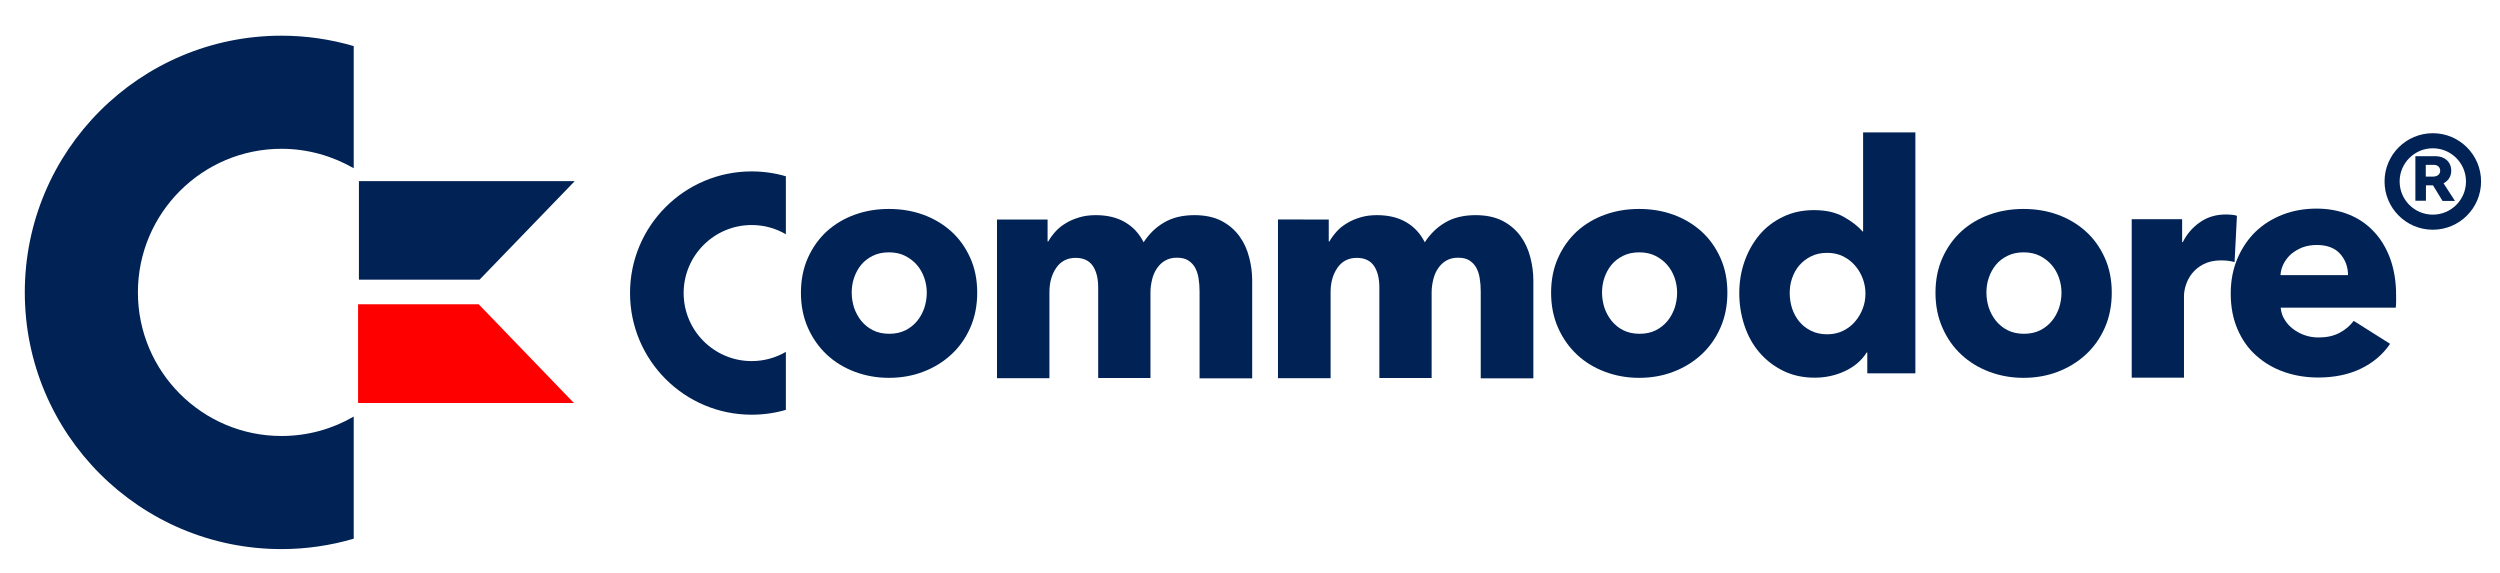 <?xml version="1.0" encoding="UTF-8"?>
<!-- Generator: Adobe Illustrator 24.0.1, SVG Export Plug-In . SVG Version: 6.00 Build 0)  -->
<svg xmlns="http://www.w3.org/2000/svg" xmlns:xlink="http://www.w3.org/1999/xlink" version="1.1" x="0px" y="0px" viewBox="0 0 1492 342" style="enable-background:new 0 0 1492 342;" xml:space="preserve">
<style type="text/css">
	.st0{display:none;}
	.st1{display:inline;fill:#002255;stroke:#FFFFFF;stroke-width:0.25;stroke-miterlimit:10;}
	.st2{fill:#002255;}
	.st3{fill:#FF0000;}
	.st4{fill:none;stroke:#002255;stroke-width:9;stroke-miterlimit:10;}
</style>
<g id="Livello_2" class="st0">
	<rect x="-142" y="-145" class="st1" width="1620" height="550"></rect>
</g>
<g id="Livello_1">
	<path class="st2" d="M583.2,174.7c0,7.7-1.4,14.7-4.2,21c-2.8,6.3-6.6,11.6-11.4,16c-4.8,4.4-10.4,7.8-16.7,10.2   c-6.3,2.4-13.1,3.6-20.4,3.6c-7.1,0-13.9-1.2-20.3-3.6c-6.4-2.4-12-5.8-16.7-10.2s-8.5-9.7-11.3-16c-2.8-6.3-4.2-13.3-4.2-21   c0-7.7,1.4-14.7,4.2-20.9c2.8-6.2,6.6-11.5,11.3-15.8c4.8-4.3,10.3-7.6,16.7-9.9c6.4-2.3,13.2-3.4,20.3-3.4c7.2,0,14,1.1,20.4,3.4   c6.3,2.3,11.9,5.6,16.7,9.9c4.8,4.3,8.6,9.6,11.4,15.8C581.8,160,583.2,166.9,583.2,174.7z M553.1,174.7c0-3-0.5-6-1.5-8.9   c-1-2.9-2.5-5.5-4.4-7.7c-1.9-2.2-4.3-4-7-5.4c-2.8-1.4-6-2.1-9.7-2.1c-3.7,0-6.9,0.7-9.7,2.1c-2.8,1.4-5.1,3.2-6.9,5.4   c-1.8,2.2-3.2,4.8-4.2,7.7c-1,2.9-1.4,5.9-1.4,8.9c0,3,0.5,6,1.4,8.9c1,2.9,2.4,5.5,4.3,7.9c1.9,2.3,4.2,4.2,7,5.6   c2.8,1.4,6,2.1,9.7,2.1c3.7,0,6.9-0.7,9.7-2.1c2.8-1.4,5.1-3.3,7-5.6c1.9-2.3,3.3-5,4.3-7.9C552.6,180.7,553.1,177.7,553.1,174.7z"></path>
	<path class="st2" d="M715.9,225.5v-51.7c0-2.7-0.2-5.2-0.6-7.7c-0.4-2.5-1.1-4.6-2.1-6.4c-1-1.8-2.4-3.2-4.1-4.3   c-1.7-1.1-4-1.6-6.8-1.6c-2.7,0-5,0.6-6.9,1.7c-2,1.1-3.6,2.7-4.9,4.6c-1.3,1.9-2.3,4.1-2.9,6.6c-0.6,2.5-1,5-1,7.7v51.2h-31.2v-54   c0-5.5-1.1-9.8-3.2-12.9c-2.2-3.2-5.6-4.8-10.3-4.8c-4.9,0-8.8,2-11.5,5.9c-2.7,3.9-4.1,8.7-4.1,14.5v51.4H595v-94.7h30.2v13.1h0.4   c1.1-2,2.6-4,4.3-5.9c1.7-1.9,3.8-3.6,6.2-5c2.4-1.5,5.1-2.6,8.1-3.5c3-0.9,6.2-1.3,9.8-1.3c6.8,0,12.6,1.4,17.4,4.2   c4.8,2.8,8.5,6.8,11.1,12c3.2-4.9,7.2-8.9,12.2-11.8c4.9-2.9,11-4.4,18.1-4.4c6.5,0,11.9,1.2,16.3,3.5c4.4,2.3,7.9,5.4,10.6,9.1   c2.7,3.7,4.6,7.9,5.8,12.6c1.2,4.6,1.8,9.2,1.8,13.6v58.6H715.9z"></path>
	<path class="st2" d="M883.7,225.5v-51.7c0-2.7-0.2-5.2-0.6-7.7c-0.4-2.5-1.1-4.6-2.1-6.4c-1-1.8-2.4-3.2-4.1-4.3   c-1.7-1.1-4-1.6-6.8-1.6c-2.7,0-5,0.6-6.9,1.7c-2,1.1-3.6,2.7-4.9,4.6c-1.3,1.9-2.3,4.1-2.9,6.6c-0.6,2.5-1,5-1,7.7v51.2h-31.2v-54   c0-5.5-1.1-9.8-3.2-12.9c-2.2-3.2-5.6-4.8-10.3-4.8c-4.9,0-8.8,2-11.5,5.9c-2.7,3.9-4.1,8.7-4.1,14.5v51.4h-31.4v-94.7H793v13.1   h0.4c1.1-2,2.6-4,4.3-5.9c1.7-1.9,3.8-3.6,6.2-5c2.4-1.5,5.1-2.6,8.1-3.5c3-0.9,6.2-1.3,9.8-1.3c6.8,0,12.6,1.4,17.4,4.2   c4.8,2.8,8.5,6.8,11.1,12c3.2-4.9,7.2-8.9,12.2-11.8c4.9-2.9,11-4.4,18.1-4.4c6.5,0,11.9,1.2,16.3,3.5c4.4,2.3,7.9,5.4,10.6,9.1   c2.7,3.7,4.6,7.9,5.8,12.6c1.2,4.6,1.8,9.2,1.8,13.6v58.6H883.7z"></path>
	<path class="st2" d="M1030.9,174.7c0,7.7-1.4,14.7-4.2,21c-2.8,6.3-6.6,11.6-11.4,16c-4.8,4.4-10.4,7.8-16.7,10.2   c-6.3,2.4-13.1,3.6-20.4,3.6c-7.1,0-13.9-1.2-20.3-3.6c-6.4-2.4-12-5.8-16.7-10.2s-8.5-9.7-11.3-16c-2.8-6.3-4.2-13.3-4.2-21   c0-7.7,1.4-14.7,4.2-20.9c2.8-6.2,6.6-11.5,11.3-15.8c4.8-4.3,10.3-7.6,16.7-9.9c6.4-2.3,13.2-3.4,20.3-3.4c7.2,0,14,1.1,20.4,3.4   c6.3,2.3,11.9,5.6,16.7,9.9c4.8,4.3,8.6,9.6,11.4,15.8C1029.5,160,1030.9,166.9,1030.9,174.7z M1000.9,174.7c0-3-0.5-6-1.5-8.9   c-1-2.9-2.5-5.5-4.4-7.7c-1.9-2.2-4.3-4-7-5.4c-2.8-1.4-6-2.1-9.7-2.1c-3.7,0-6.9,0.7-9.7,2.1c-2.8,1.4-5.1,3.2-6.9,5.4   c-1.8,2.2-3.2,4.8-4.2,7.7c-1,2.9-1.4,5.9-1.4,8.9c0,3,0.5,6,1.4,8.9c1,2.9,2.4,5.5,4.3,7.9c1.9,2.3,4.2,4.2,7,5.6   c2.8,1.4,6,2.1,9.7,2.1c3.7,0,6.9-0.7,9.7-2.1c2.8-1.4,5.1-3.3,7-5.6c1.9-2.3,3.3-5,4.3-7.9   C1000.4,180.7,1000.9,177.7,1000.9,174.7z"></path>
	<path class="st2" d="M1114.4,222.8v-12.4h-0.4c-3,4.8-7.4,8.5-13,11.1c-5.6,2.6-11.6,3.9-18,3.9c-7.1,0-13.4-1.4-19-4.2   c-5.6-2.8-10.3-6.5-14.2-11.1c-3.9-4.6-6.8-10-8.8-16.1c-2-6.1-3-12.4-3-19c0-6.6,1-12.9,3.1-18.9c2.1-6,5.1-11.3,8.9-15.9   c3.9-4.6,8.6-8.2,14.1-10.8c5.5-2.7,11.7-4,18.5-4c7,0,12.9,1.3,17.7,4c4.8,2.7,8.6,5.6,11.2,8.7h0.4V79h31.2v143.8H1114.4z    M1113.3,175.2c0-3-0.5-6-1.6-8.9c-1.1-2.9-2.6-5.5-4.6-7.8c-2-2.3-4.3-4.1-7.1-5.5c-2.8-1.4-6-2.1-9.5-2.1c-3.7,0-6.9,0.7-9.7,2.1   c-2.8,1.4-5.1,3.2-7,5.4c-1.9,2.2-3.3,4.8-4.3,7.7c-1,2.9-1.4,5.9-1.4,8.9c0,3,0.5,6.1,1.4,9c1,3,2.4,5.6,4.3,7.9   c1.9,2.3,4.2,4.1,7,5.5c2.8,1.4,6,2.1,9.7,2.1c3.5,0,6.7-0.7,9.5-2.1c2.8-1.4,5.2-3.2,7.1-5.5c2-2.3,3.5-4.9,4.6-7.8   C1112.8,181.3,1113.3,178.3,1113.3,175.2z"></path>
	<path class="st2" d="M1260.3,174.7c0,7.7-1.4,14.7-4.2,21c-2.8,6.3-6.6,11.6-11.4,16c-4.8,4.4-10.4,7.8-16.7,10.2   c-6.3,2.4-13.1,3.6-20.4,3.6c-7.1,0-13.9-1.2-20.3-3.6c-6.4-2.4-12-5.8-16.7-10.2c-4.8-4.4-8.5-9.7-11.3-16   c-2.8-6.3-4.2-13.3-4.2-21c0-7.7,1.4-14.7,4.2-20.9c2.8-6.2,6.6-11.5,11.3-15.8c4.8-4.3,10.3-7.6,16.7-9.9   c6.4-2.3,13.2-3.4,20.3-3.4c7.2,0,14,1.1,20.4,3.4c6.3,2.3,11.9,5.6,16.7,9.9c4.8,4.3,8.6,9.6,11.4,15.8   C1258.9,160,1260.3,166.9,1260.3,174.7z M1230.3,174.7c0-3-0.5-6-1.5-8.9c-1-2.9-2.5-5.5-4.4-7.7c-1.9-2.2-4.3-4-7-5.4   c-2.8-1.4-6-2.1-9.7-2.1c-3.7,0-6.9,0.7-9.7,2.1c-2.8,1.4-5.1,3.2-6.9,5.4c-1.8,2.2-3.2,4.8-4.2,7.7c-1,2.9-1.4,5.9-1.4,8.9   c0,3,0.5,6,1.4,8.9c1,2.9,2.4,5.5,4.3,7.9c1.9,2.3,4.2,4.2,7,5.6c2.8,1.4,6,2.1,9.7,2.1c3.7,0,6.9-0.7,9.7-2.1   c2.8-1.4,5.1-3.3,7-5.6c1.9-2.3,3.3-5,4.3-7.9C1229.8,180.7,1230.3,177.7,1230.3,174.7z"></path>
	<path class="st2" d="M1333.6,156.4c-1.4-0.4-2.8-0.6-4.1-0.8c-1.3-0.1-2.6-0.2-3.9-0.2c-4.2,0-7.7,0.8-10.6,2.3   c-2.9,1.5-5.1,3.4-6.8,5.5c-1.7,2.2-2.9,4.5-3.7,7c-0.8,2.5-1.1,4.7-1.1,6.6v48.6h-31.2v-94.6h30.1v13.7h0.4   c2.4-4.8,5.8-8.8,10.3-11.9c4.4-3.1,9.6-4.6,15.4-4.6c1.3,0,2.5,0.1,3.7,0.2c1.2,0.1,2.2,0.3,2.9,0.6L1333.6,156.4z"></path>
	<path class="st2" d="M1430,176.2c0,1.3,0,2.5,0,3.8c0,1.3-0.1,2.5-0.2,3.6h-68.7c0.3,2.7,1,5.1,2.4,7.2c1.3,2.2,3,4,5.1,5.6   c2.1,1.6,4.4,2.8,7,3.7c2.6,0.9,5.3,1.3,8.1,1.3c4.9,0,9.1-0.9,12.6-2.8c3.4-1.8,6.2-4.2,8.4-7.1l21.7,13.7   c-4.4,6.5-10.3,11.4-17.6,14.9c-7.3,3.5-15.8,5.2-25.4,5.2c-7.1,0-13.8-1.1-20.2-3.3c-6.3-2.2-11.9-5.5-16.6-9.7   c-4.8-4.2-8.5-9.5-11.2-15.7c-2.7-6.2-4.1-13.3-4.1-21.3c0-7.7,1.3-14.7,4-21c2.7-6.3,6.3-11.6,10.8-16c4.6-4.4,10-7.8,16.2-10.2   c6.2-2.4,12.9-3.6,20.2-3.6c7,0,13.4,1.2,19.2,3.5c5.8,2.3,10.8,5.7,15,10.2c4.2,4.4,7.4,9.8,9.8,16.2   C1428.8,160.9,1430,168.1,1430,176.2z M1401.3,164.2c0-4.9-1.6-9.2-4.7-12.7c-3.1-3.5-7.8-5.3-14-5.3c-3,0-5.8,0.5-8.4,1.4   c-2.5,1-4.8,2.3-6.7,3.9c-1.9,1.6-3.4,3.6-4.6,5.8c-1.1,2.2-1.8,4.5-1.9,6.9H1401.3z"></path>
	<path class="st2" d="M469,210c-6,3.5-13,5.5-20.4,5.5c-22.4,0-40.6-18.2-40.6-40.6s18.2-40.6,40.6-40.6c7.5,0,14.4,2,20.4,5.5   v-34.6c-6.5-1.9-13.3-2.9-20.4-2.9c-40.1,0-72.6,32.5-72.6,72.6s32.5,72.6,72.6,72.6c7.1,0,14-1,20.4-2.9V210z"></path>
	<path class="st2" d="M211.1,248.6c-12.7,7.4-27.4,11.6-43.1,11.6c-47.3,0-85.7-38.4-85.7-85.7s38.4-85.7,85.7-85.7   c15.7,0,30.4,4.3,43.1,11.6V27.5c-13.7-4-28.1-6.2-43.1-6.2c-84.6,0-153.2,68.6-153.2,153.2S83.4,327.7,168,327.7   c15,0,29.4-2.2,43.1-6.2V248.6z"></path>
	<polygon class="st2" points="286.2,166.9 214.2,166.9 214.2,108.1 343,108.1  "></polygon>
	<polygon class="st3" points="285.7,181.6 213.7,181.6 213.7,240.5 342.5,240.5  "></polygon>
	<g>
		<path class="st2" d="M1452,110.6h-4.2v9.2h-6.3V93.2h11.9c5.7,0,9.5,3.5,9.5,8.7c0,3.3-1.7,6-4.6,7.5l6.8,10.5h-7.4L1452,110.6z     M1447.7,105.4h4.3c2.6,0,4.3-1.4,4.3-3.5s-1.5-3.5-3.7-3.5h-4.9V105.4z"></path>
	</g>
	<circle class="st4" cx="1451.9" cy="108.3" r="24.3"></circle>
</g>
</svg>
